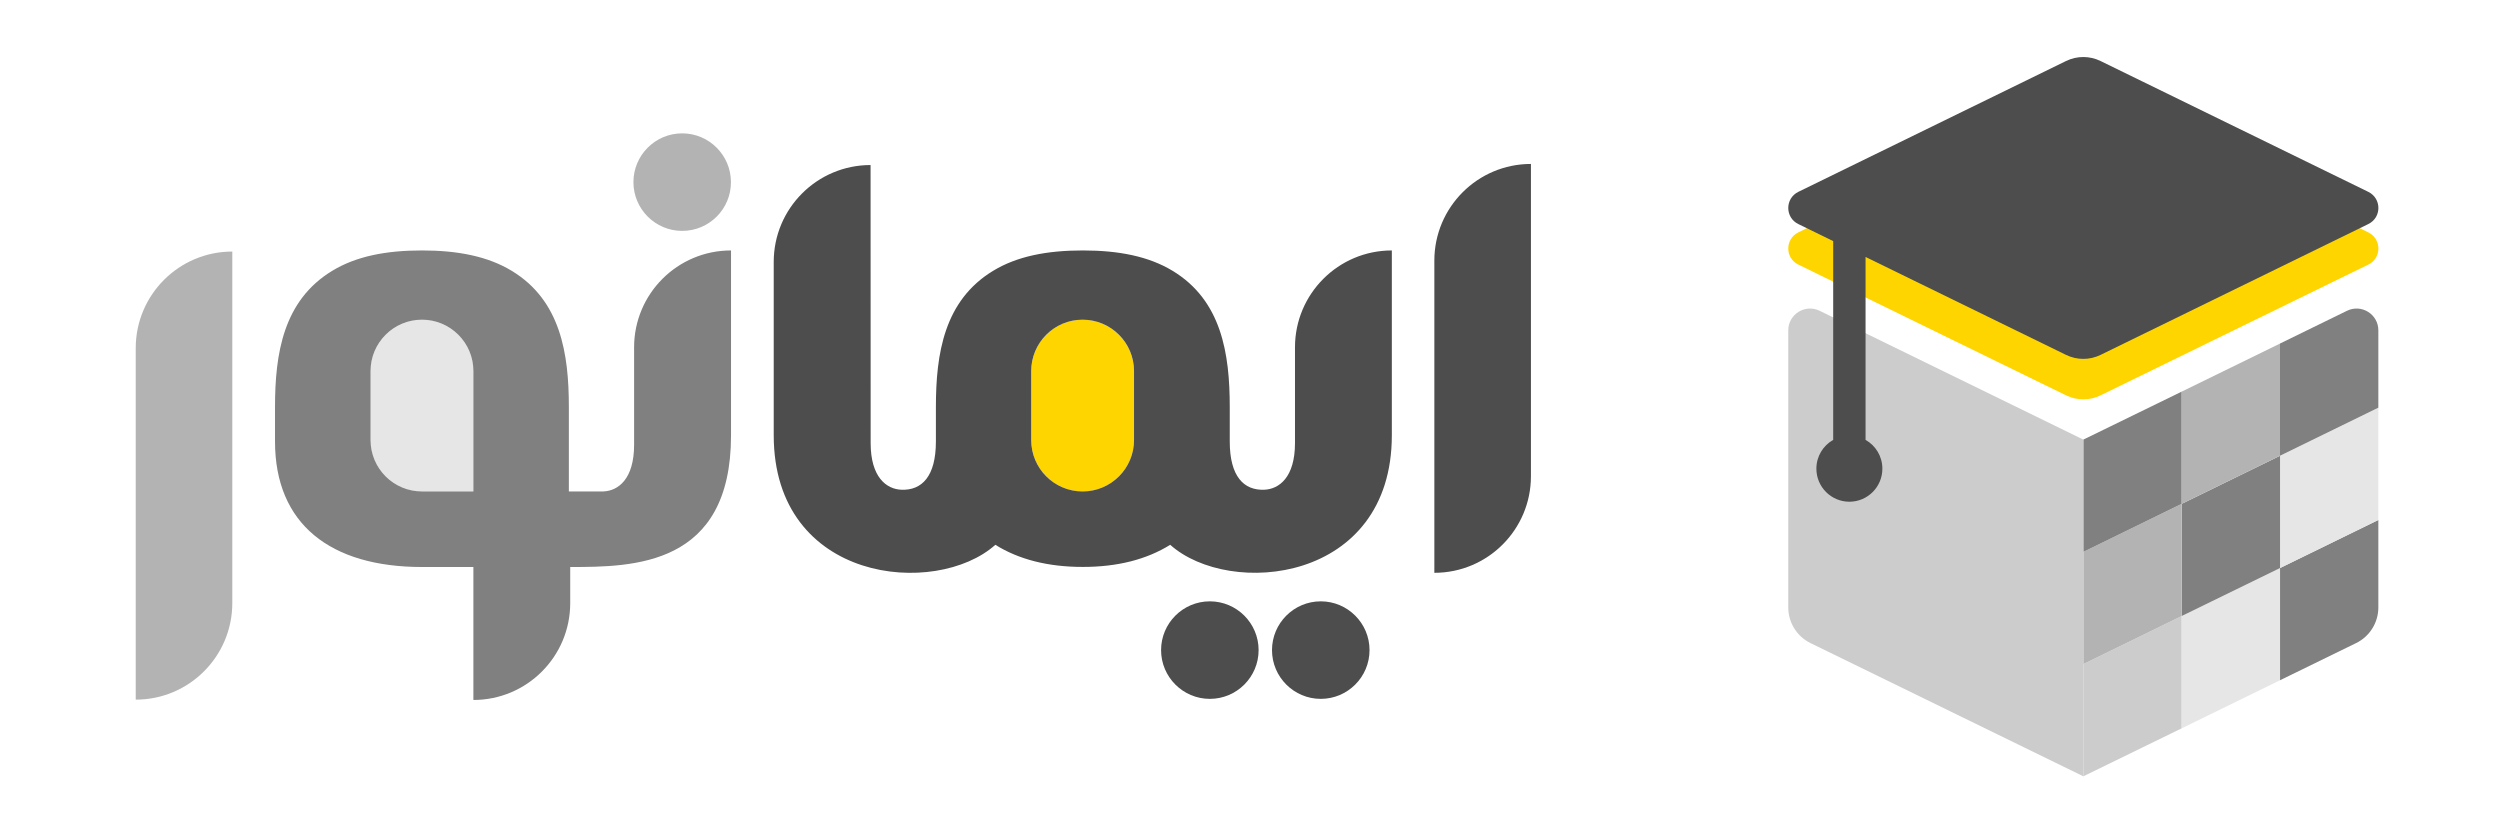 <svg width="192" height="64" viewBox="0 0 192 64" fill="none" xmlns="http://www.w3.org/2000/svg">
<path d="M32.408 37.742C30.23 37.742 28.459 35.978 28.459 33.794V28.501C28.459 26.324 30.224 24.553 32.408 24.553C34.585 24.553 36.356 26.317 36.356 28.501V37.742H32.408V37.742Z" fill="#E6E6E6"/>
<path d="M87.092 33.794C87.092 35.971 85.328 37.742 83.144 37.742C80.967 37.742 79.196 35.978 79.196 33.794V28.501C79.196 26.324 80.96 24.553 83.144 24.553C85.321 24.553 87.092 26.317 87.092 28.501V33.794Z" fill="#FFD500"/>
<path d="M110.158 20.015V29.157V36.575V43.992C114.257 43.992 117.576 40.667 117.576 36.575V29.157V20.015V12.591C113.483 12.591 110.158 15.916 110.158 20.015Z" fill="#4D4D4D"/>
<path d="M10.424 26.737V38.896V46.314V53.732C14.523 53.732 17.841 50.407 17.841 46.314V38.896V26.737V19.319C13.749 19.319 10.424 22.638 10.424 26.737Z" fill="#B3B3B3"/>
<path d="M66.86 12.675C62.754 12.675 59.422 16.007 59.422 20.113V33.426C59.422 44.786 71.897 45.914 76.442 41.841C78.252 42.969 80.488 43.54 83.157 43.54C85.827 43.54 88.057 42.969 89.873 41.841C94.418 45.907 106.893 44.786 106.893 33.426V19.234C102.787 19.234 99.455 22.566 99.455 26.671V34.03C99.455 36.66 98.235 37.565 97.101 37.611C95.527 37.676 94.445 36.594 94.445 33.905V31.262C94.445 27.163 93.822 23.077 90.05 20.795C88.214 19.686 85.919 19.234 83.164 19.234C80.409 19.234 78.114 19.68 76.278 20.795C72.507 23.077 71.877 27.163 71.877 31.262V33.905C71.877 36.594 70.795 37.676 69.221 37.611C68.086 37.565 66.866 36.66 66.866 34.03L66.86 12.675ZM87.093 33.794C87.093 35.971 85.328 37.742 83.144 37.742C80.967 37.742 79.196 35.978 79.196 33.794V28.501C79.196 26.324 80.96 24.553 83.144 24.553C85.322 24.553 87.093 26.317 87.093 28.501V33.794Z" fill="#4D4D4D"/>
<path d="M101.435 53.673C99.369 53.673 97.69 51.994 97.69 49.928C97.69 47.862 99.369 46.183 101.435 46.183C103.501 46.183 105.18 47.862 105.18 49.928C105.18 51.994 103.501 53.673 101.435 53.673Z" fill="#4D4D4D"/>
<path d="M92.916 53.673C90.85 53.673 89.171 51.994 89.171 49.928C89.171 47.862 90.85 46.183 92.916 46.183C94.982 46.183 96.661 47.862 96.661 49.928C96.661 51.994 94.982 53.673 92.916 53.673Z" fill="#4D4D4D"/>
<path d="M52.391 17.732C50.325 17.732 48.647 16.053 48.647 13.987C48.647 11.921 50.325 10.242 52.391 10.242C54.457 10.242 56.136 11.921 56.136 13.987C56.143 16.053 54.464 17.732 52.391 17.732Z" fill="#B3B3B3"/>
<path d="M48.699 26.671V34.161C48.699 36.791 47.479 37.696 46.344 37.742H43.688V33.905V31.262C43.688 27.163 43.065 23.077 39.294 20.795C37.458 19.686 35.162 19.234 32.408 19.234C29.653 19.234 27.358 19.68 25.521 20.795C21.75 23.077 21.121 27.163 21.121 31.262C21.121 31.262 21.121 31.931 21.121 33.905C21.121 40.254 25.377 43.546 32.408 43.546H36.356V53.758C40.462 53.758 43.793 50.426 43.793 46.32V43.546C48.653 43.546 56.143 43.487 56.143 33.433V19.234C52.031 19.234 48.699 22.566 48.699 26.671ZM32.408 37.742C30.23 37.742 28.459 35.978 28.459 33.794V28.501C28.459 26.324 30.224 24.553 32.408 24.553C34.585 24.553 36.356 26.317 36.356 28.501V37.742H32.408V37.742Z" fill="#808080"/>
<path d="M181.885 17.847L161.329 7.802C160.488 7.389 159.508 7.389 158.667 7.802L138.111 17.847C137.082 18.351 137.082 19.822 138.111 20.321L158.667 30.36C159.508 30.773 160.488 30.773 161.329 30.36L181.885 20.321C182.919 19.822 182.919 18.351 181.885 17.847Z" fill="#FFD500"/>
<path d="M167.554 47.311V55.934L160 59.62V51.003L167.554 47.311Z" fill="#CCCCCC"/>
<path d="M175.108 43.625V52.242L167.555 55.934V47.311L175.108 43.625Z" fill="#E6E6E6"/>
<path d="M182.657 39.933V46.651C182.657 47.815 181.993 48.878 180.953 49.387L175.108 52.242V43.624L182.657 39.933Z" fill="#808080"/>
<path d="M182.657 31.315V39.933L175.108 43.625V35.002L182.657 31.315Z" fill="#E6E6E6"/>
<path d="M175.108 35.002V43.625L167.555 47.311V38.694L175.108 35.002Z" fill="#808080"/>
<path d="M167.554 38.694V47.311L160 51.003V42.385L167.554 38.694Z" fill="#B3B3B3"/>
<path d="M167.554 30.076V38.693L160 42.385V33.762L167.554 30.076Z" fill="#808080"/>
<path d="M175.108 26.384V35.002L167.555 38.694V30.076L175.108 26.384Z" fill="#B3B3B3"/>
<path d="M182.657 25.37V31.31L175.103 35.002V26.384L180.251 23.867C181.366 23.325 182.657 24.136 182.657 25.37Z" fill="#808080"/>
<path d="M137.339 25.37V46.651C137.339 47.816 138.004 48.878 139.043 49.388L160.001 59.621V33.762L139.745 23.867C138.636 23.325 137.339 24.136 137.339 25.37Z" fill="#CCCCCC"/>
<path d="M181.885 14.734L161.329 4.689C160.488 4.276 159.508 4.276 158.667 4.689L138.111 14.734C137.082 15.239 137.082 16.709 138.111 17.208L140.789 18.517V33.783C140.018 34.218 139.498 35.044 139.498 35.994C139.498 37.395 140.634 38.532 142.032 38.532C143.431 38.532 144.566 37.395 144.566 35.994C144.566 35.044 144.047 34.218 143.275 33.783V19.735L158.667 27.253C159.508 27.666 160.488 27.666 161.329 27.253L181.885 17.208C182.919 16.709 182.919 15.239 181.885 14.734Z" fill="#4D4D4D"/>
</svg>
